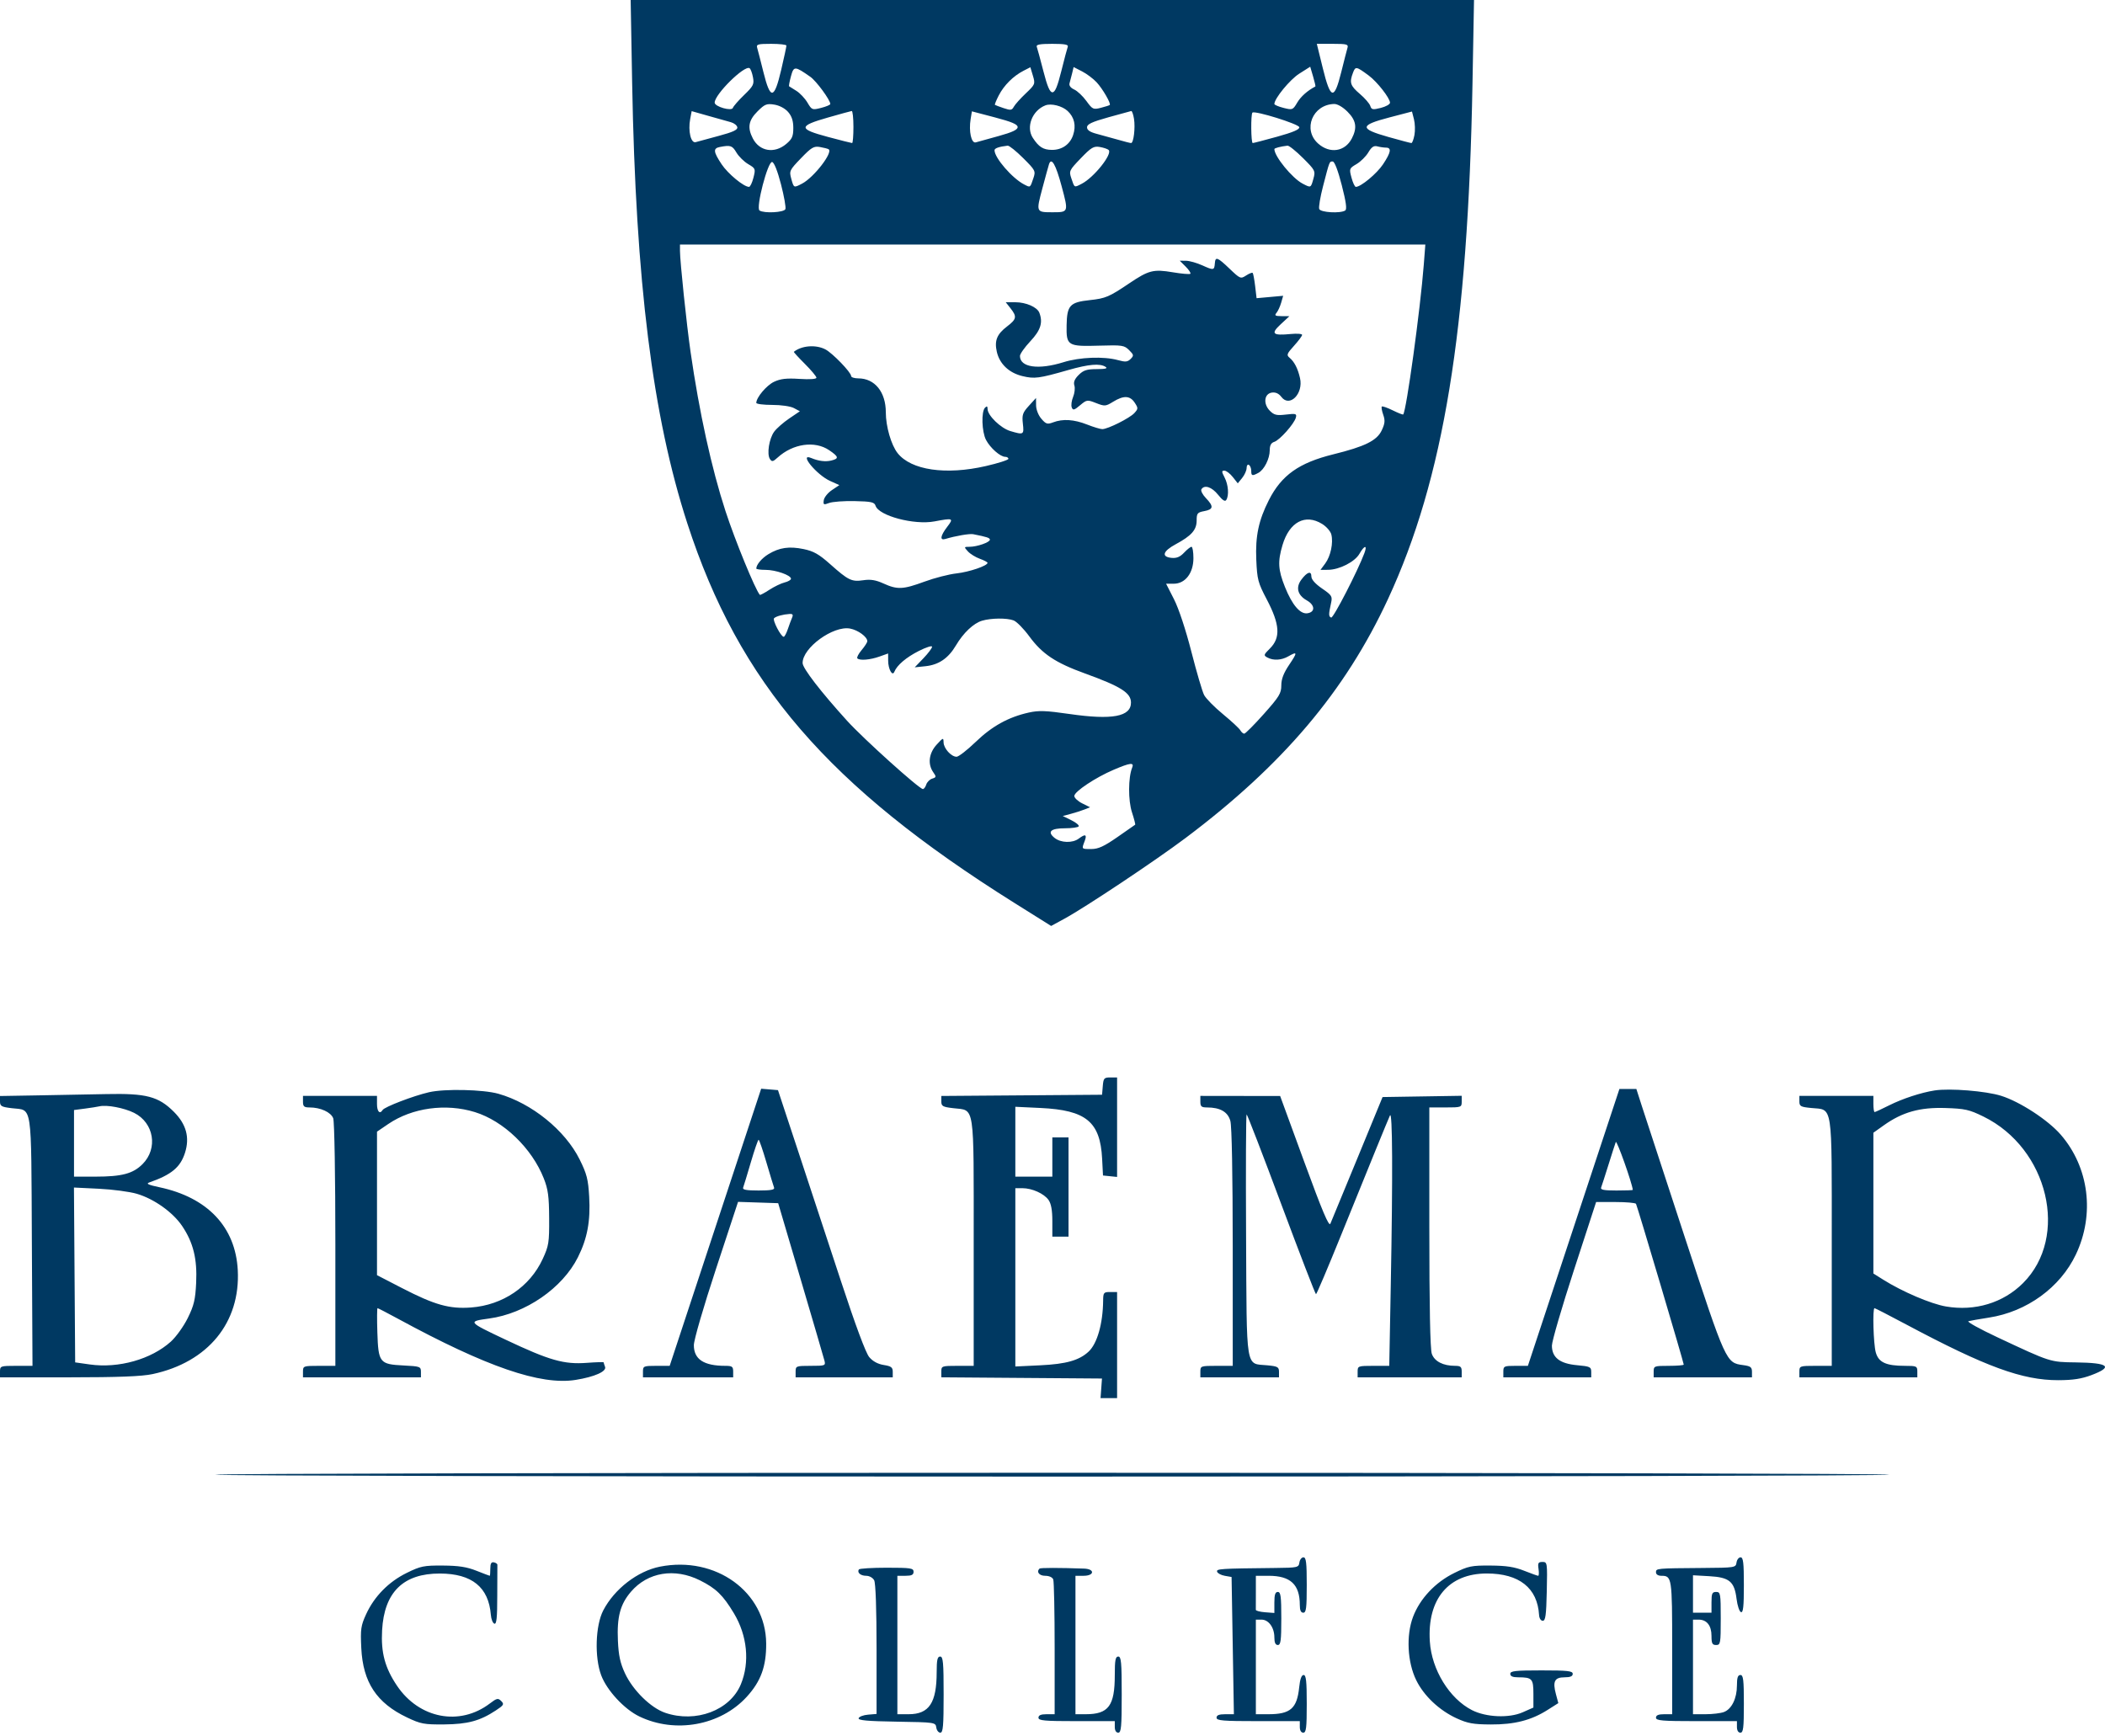 <?xml version="1.0" encoding="UTF-8"?> <svg xmlns="http://www.w3.org/2000/svg" width="274" height="226" viewBox="0 0 274 226" fill="none"> <path fill-rule="evenodd" clip-rule="evenodd" d="M82.283 10.738C82.748 36.659 84.942 54.196 89.466 68.135C96.204 88.898 107.803 102.355 132.068 117.562L136.822 120.542L138.549 119.602C141.274 118.119 150.386 112.047 154.319 109.093C166.989 99.576 175.115 89.977 180.69 77.941C187.906 62.36 191.081 42.971 191.668 10.888L191.867 0H136.979H82.091L82.283 10.738ZM102.365 5.932C102.37 6.056 102.065 7.475 101.688 9.085C100.778 12.973 100.278 13.039 99.371 9.386C99.013 7.941 98.648 6.521 98.561 6.232C98.422 5.769 98.638 5.707 100.381 5.707C101.468 5.707 102.361 5.808 102.365 5.932ZM138.99 6.082C138.91 6.289 138.533 7.708 138.153 9.236C137.648 11.266 137.335 12.014 136.99 12.014C136.647 12.014 136.324 11.257 135.806 9.236C135.414 7.708 135.029 6.289 134.95 6.082C134.844 5.803 135.364 5.707 136.972 5.707C138.581 5.707 139.099 5.803 138.99 6.082ZM175.396 6.232C175.309 6.521 174.945 7.941 174.586 9.386C173.669 13.084 173.192 12.98 172.18 8.859L171.405 5.707H173.479C175.315 5.707 175.536 5.767 175.396 6.232ZM98.01 10.049C98.183 10.968 98.071 11.194 96.859 12.367C96.12 13.081 95.464 13.833 95.4 14.037C95.248 14.52 93.025 13.886 93.025 13.36C93.025 12.282 96.895 8.462 97.567 8.876C97.705 8.962 97.905 9.49 98.01 10.049ZM105.479 10C106.256 10.543 108.078 13.024 108.078 13.538C108.078 13.651 107.54 13.879 106.883 14.046C105.724 14.339 105.671 14.319 105.1 13.353C104.776 12.806 104.129 12.119 103.66 11.827C103.192 11.534 102.767 11.268 102.714 11.234C102.662 11.201 102.769 10.618 102.953 9.938C103.32 8.577 103.45 8.581 105.479 10ZM133.516 12.164C132.819 12.825 132.122 13.605 131.965 13.897C131.717 14.359 131.546 14.382 130.642 14.077C130.071 13.885 129.56 13.692 129.507 13.65C129.454 13.608 129.679 13.054 130.006 12.419C130.683 11.105 131.893 9.898 133.216 9.218L134.119 8.753L134.45 9.858C134.772 10.931 134.745 10.997 133.516 12.164ZM142.74 10.71C143.524 11.553 144.641 13.482 144.452 13.667C144.399 13.719 143.881 13.884 143.302 14.033C142.305 14.29 142.207 14.244 141.411 13.148C140.949 12.512 140.236 11.839 139.825 11.653C139.357 11.44 139.13 11.135 139.218 10.838C139.295 10.576 139.447 9.994 139.554 9.545L139.749 8.729L140.848 9.293C141.452 9.603 142.303 10.241 142.74 10.71ZM171.22 11.257C170.196 11.79 169.325 12.563 168.858 13.353C168.287 14.319 168.234 14.339 167.075 14.046C166.418 13.879 165.88 13.651 165.88 13.538C165.88 12.828 167.9 10.364 169.112 9.595L170.546 8.686L170.919 9.953C171.124 10.65 171.259 11.237 171.22 11.257ZM178.168 9.837C179.257 10.641 180.932 12.784 180.932 13.374C180.932 13.577 180.395 13.879 179.738 14.046C178.685 14.312 178.522 14.282 178.365 13.79C178.268 13.483 177.654 12.776 177.001 12.219C175.754 11.154 175.624 10.75 176.115 9.463C176.439 8.613 176.533 8.63 178.168 9.837ZM102.584 14.574C103.063 15.124 103.261 15.733 103.261 16.66C103.261 17.752 103.108 18.096 102.335 18.745C100.802 20.032 98.869 19.712 97.996 18.027C97.264 16.614 97.426 15.673 98.603 14.499C99.545 13.559 99.791 13.46 100.785 13.618C101.456 13.725 102.178 14.108 102.584 14.574ZM138.971 14.45C139.846 15.27 140.093 16.348 139.686 17.576C139.284 18.792 138.234 19.526 136.914 19.513C135.794 19.502 135.214 19.135 134.439 17.947C133.522 16.542 134.357 14.386 136.076 13.717C136.828 13.424 138.265 13.788 138.971 14.45ZM175.393 14.537C176.531 15.672 176.687 16.629 175.962 18.027C175.07 19.748 173.099 20.046 171.577 18.689C169.532 16.866 170.849 13.61 173.662 13.535C174.083 13.524 174.784 13.929 175.393 14.537ZM95.132 15.907C95.546 16.02 95.925 16.316 95.973 16.566C96.037 16.901 95.409 17.194 93.564 17.688C92.192 18.055 90.839 18.423 90.558 18.504C89.932 18.685 89.544 17.063 89.839 15.494L90.032 14.468L92.206 15.085C93.402 15.425 94.719 15.795 95.132 15.907ZM111.088 16.519C111.088 17.676 111.012 18.622 110.918 18.622C110.824 18.622 109.396 18.26 107.745 17.818C103.893 16.788 103.898 16.404 107.777 15.298C109.35 14.849 110.738 14.468 110.863 14.45C110.987 14.431 111.088 15.363 111.088 16.519ZM132.463 16.544C132.463 16.892 131.772 17.217 129.979 17.713C128.613 18.091 127.278 18.461 127.012 18.535C126.435 18.695 126.084 17.104 126.343 15.507L126.508 14.495L129.486 15.278C131.692 15.859 132.463 16.186 132.463 16.544ZM147.608 15.468C147.796 16.625 147.557 18.622 147.23 18.622C147.116 18.622 146.355 18.429 145.538 18.192C144.722 17.956 143.478 17.613 142.774 17.43C141.884 17.198 141.495 16.937 141.495 16.572C141.495 16.167 142.128 15.87 144.279 15.268C145.811 14.839 147.148 14.472 147.25 14.453C147.353 14.433 147.514 14.89 147.608 15.468ZM169.124 16.558C169.182 16.849 168.314 17.221 166.231 17.798C164.595 18.251 163.169 18.622 163.063 18.622C162.834 18.622 162.798 14.888 163.024 14.662C163.325 14.362 169.04 16.137 169.124 16.558ZM184.112 17.579C184.004 18.153 183.826 18.622 183.716 18.622C183.606 18.622 182.257 18.265 180.719 17.83C176.923 16.755 176.947 16.312 180.857 15.287L183.792 14.519L184.05 15.527C184.192 16.082 184.22 17.006 184.112 17.579ZM95.856 19.854C96.159 20.367 96.85 21.047 97.391 21.365C98.344 21.926 98.366 21.982 98.072 23.136C97.905 23.792 97.647 24.328 97.498 24.328C96.82 24.328 94.753 22.623 93.932 21.386C92.848 19.753 92.802 19.307 93.703 19.134C95.09 18.867 95.317 18.943 95.856 19.854ZM107.851 19.425C108.488 19.799 105.951 23.095 104.405 23.903C103.317 24.472 103.331 24.479 102.997 23.272C102.716 22.258 102.766 22.152 104.262 20.598C105.621 19.187 105.935 19 106.723 19.137C107.22 19.223 107.727 19.352 107.851 19.425ZM133.179 20.577C134.781 22.175 134.827 22.265 134.509 23.205C134.082 24.468 134.131 24.434 133.317 24.017C131.768 23.223 129.453 20.552 129.453 19.558C129.453 19.298 130.049 19.091 131.164 18.963C131.36 18.94 132.267 19.667 133.179 20.577ZM144.307 19.522C144.847 20.026 142.406 23.097 140.812 23.919C139.804 24.439 139.879 24.479 139.448 23.204C139.132 22.268 139.181 22.164 140.683 20.605C142.045 19.19 142.364 19 143.15 19.133C143.647 19.217 144.168 19.392 144.307 19.522ZM169.6 20.57C171.198 22.164 171.242 22.253 170.96 23.273C170.627 24.479 170.641 24.472 169.553 23.903C168.197 23.195 165.88 20.359 165.88 19.408C165.88 19.277 166.69 19.066 167.591 18.963C167.787 18.94 168.691 19.664 169.6 20.57ZM180.406 19.218C181.164 19.224 181.058 19.831 180.026 21.386C179.219 22.601 177.141 24.328 176.485 24.328C176.35 24.328 176.096 23.79 175.92 23.131C175.608 21.966 175.626 21.919 176.575 21.36C177.111 21.044 177.803 20.36 178.111 19.838C178.528 19.134 178.827 18.932 179.275 19.052C179.607 19.141 180.116 19.216 180.406 19.218ZM101.66 23.995C102.062 25.545 102.319 26.998 102.233 27.223C102.064 27.663 99.466 27.801 98.864 27.402C98.358 27.068 99.943 20.978 100.506 21.09C100.767 21.142 101.211 22.259 101.66 23.995ZM138.191 24.253C139.098 27.643 139.102 27.632 136.979 27.632C134.86 27.632 134.855 27.62 135.677 24.535C136.082 23.017 136.473 21.595 136.546 21.375C136.862 20.419 137.433 21.417 138.191 24.253ZM174.652 24.103C175.217 26.31 175.344 27.244 175.1 27.402C174.472 27.811 171.894 27.663 171.719 27.208C171.629 26.975 171.849 25.657 172.206 24.28C173.081 20.907 173.036 21.024 173.475 21.024C173.715 21.024 174.163 22.196 174.652 24.103ZM185.328 34.465C184.879 40.281 183.055 53.548 182.648 53.954C182.597 54.005 181.981 53.762 181.28 53.416C180.578 53.07 179.942 52.849 179.865 52.926C179.788 53.002 179.872 53.484 180.051 53.996C180.313 54.746 180.273 55.143 179.848 56.037C179.218 57.361 177.664 58.129 173.558 59.143C169.082 60.249 166.811 61.861 165.164 65.103C163.83 67.731 163.392 69.806 163.526 72.867C163.639 75.445 163.746 75.851 164.886 78.023C166.603 81.295 166.714 83.012 165.3 84.423C164.475 85.245 164.455 85.321 164.979 85.601C165.756 86.016 166.795 85.957 167.686 85.45C168.892 84.761 168.91 84.909 167.816 86.531C167.08 87.623 166.783 88.398 166.783 89.23C166.783 90.258 166.511 90.702 164.503 92.954C163.249 94.361 162.104 95.511 161.959 95.511C161.814 95.511 161.583 95.312 161.446 95.068C161.31 94.824 160.29 93.878 159.181 92.965C158.072 92.052 156.971 90.933 156.734 90.477C156.498 90.021 155.753 87.487 155.078 84.845C154.347 81.986 153.433 79.223 152.818 78.016L151.786 75.989H152.785C154.279 75.989 155.343 74.605 155.343 72.662C155.343 71.848 155.231 71.183 155.094 71.183C154.958 71.183 154.522 71.527 154.126 71.948C153.602 72.504 153.156 72.689 152.492 72.624C151.135 72.491 151.359 71.755 153.032 70.853C155.095 69.742 155.764 68.984 155.764 67.758C155.764 66.824 155.862 66.704 156.758 66.536C157.957 66.312 158.004 65.923 156.966 64.841C156.534 64.391 156.271 63.877 156.382 63.699C156.772 63.069 157.735 63.386 158.556 64.412C159.13 65.13 159.459 65.339 159.618 65.088C159.995 64.497 159.892 63.107 159.399 62.157C159.003 61.392 159 61.271 159.378 61.271C159.618 61.271 160.108 61.643 160.466 62.097L161.117 62.922L161.692 62.214C162.008 61.824 162.267 61.242 162.267 60.92C162.267 60.598 162.403 60.418 162.568 60.521C162.734 60.623 162.869 60.968 162.869 61.289C162.869 61.957 162.986 61.992 163.789 61.563C164.556 61.154 165.278 59.718 165.278 58.603C165.278 57.976 165.455 57.651 165.871 57.52C166.574 57.297 168.466 55.169 168.677 54.362C168.81 53.853 168.686 53.815 167.39 53.968C166.181 54.111 165.851 54.035 165.297 53.481C164.401 52.587 164.547 51.249 165.557 51.107C166.041 51.038 166.456 51.227 166.789 51.668C167.861 53.086 169.679 51.262 169.219 49.228C168.935 47.973 168.48 47.087 167.852 46.567C167.437 46.224 167.505 46.044 168.438 45.014C169.018 44.373 169.492 43.735 169.492 43.594C169.492 43.453 168.821 43.403 168 43.482C165.641 43.708 165.375 43.448 166.704 42.215L167.837 41.164L166.822 41.156C165.985 41.15 165.868 41.074 166.157 40.727C166.349 40.495 166.623 39.901 166.766 39.406L167.024 38.507L165.294 38.664L163.564 38.82L163.377 37.24C163.273 36.371 163.129 35.6 163.055 35.527C162.982 35.453 162.595 35.607 162.196 35.867C161.495 36.326 161.425 36.297 160.057 34.99C158.465 33.468 158.201 33.37 158.133 34.274C158.063 35.197 157.974 35.212 156.517 34.552C155.789 34.222 154.826 33.95 154.378 33.946L153.564 33.94L154.335 34.709C154.759 35.132 155.033 35.551 154.943 35.64C154.854 35.729 153.821 35.641 152.649 35.444C150.143 35.022 149.519 35.18 147.002 36.877C144.367 38.654 143.911 38.848 141.861 39.068C139.257 39.347 138.885 39.75 138.837 42.348C138.788 45.016 138.96 45.122 143.156 44.996C146.072 44.909 146.341 44.95 146.97 45.577C147.588 46.193 147.606 46.293 147.169 46.728C146.774 47.123 146.489 47.149 145.523 46.881C143.682 46.371 140.547 46.491 138.436 47.151C135.167 48.173 132.764 47.829 132.764 46.339C132.764 46.078 133.374 45.216 134.119 44.421C135.462 42.988 135.777 41.987 135.287 40.711C135.005 39.98 133.551 39.346 132.155 39.346H130.914L131.538 40.137C132.393 41.221 132.33 41.549 131.09 42.493C129.764 43.502 129.423 44.343 129.752 45.797C130.109 47.374 131.342 48.545 133.088 48.962C134.663 49.339 135.225 49.265 139.045 48.174C141.726 47.408 143.171 47.284 143.903 47.756C144.226 47.964 143.901 48.048 142.761 48.051C141.462 48.055 141.026 48.196 140.408 48.812C139.875 49.344 139.709 49.751 139.848 50.185C139.956 50.526 139.881 51.197 139.681 51.677C139.482 52.157 139.402 52.767 139.504 53.032C139.663 53.447 139.816 53.409 140.588 52.76C141.461 52.028 141.521 52.019 142.674 52.471C143.797 52.911 143.917 52.902 144.896 52.298C146.261 51.457 147.091 51.493 147.699 52.419C148.165 53.129 148.163 53.215 147.659 53.771C147.061 54.43 144.198 55.865 143.481 55.865C143.229 55.865 142.335 55.595 141.495 55.264C139.793 54.595 138.344 54.503 137.076 54.984C136.33 55.267 136.15 55.212 135.551 54.517C135.16 54.063 134.868 53.322 134.863 52.77L134.854 51.81L133.925 52.83C133.111 53.723 133.015 54.01 133.144 55.157C133.308 56.602 133.251 56.636 131.505 56.114C130.258 55.741 128.549 54.081 128.549 53.242C128.549 52.878 128.459 52.832 128.219 53.072C127.712 53.577 127.791 56.2 128.345 57.265C128.888 58.31 130.205 59.469 130.848 59.469C131.074 59.469 131.259 59.588 131.259 59.733C131.259 59.877 129.941 60.3 128.33 60.671C123.115 61.873 118.59 61.21 116.836 58.986C116.001 57.926 115.303 55.51 115.303 53.679C115.303 51.03 113.866 49.257 111.719 49.257C111.207 49.257 110.787 49.119 110.787 48.95C110.787 48.472 108.354 45.956 107.431 45.48C106.189 44.839 104.354 44.981 103.333 45.798C103.289 45.832 103.933 46.538 104.763 47.366C105.593 48.194 106.271 49.005 106.271 49.169C106.271 49.353 105.418 49.413 104.061 49.326C102.366 49.218 101.595 49.306 100.754 49.703C99.775 50.167 98.444 51.747 98.444 52.447C98.444 52.592 99.372 52.712 100.506 52.712C101.681 52.712 102.901 52.889 103.343 53.125L104.117 53.539L102.732 54.477C101.971 54.993 101.091 55.764 100.777 56.192C100.109 57.1 99.795 59.126 100.222 59.762C100.477 60.141 100.62 60.113 101.213 59.572C103.209 57.749 106.064 57.34 107.931 58.609C109.178 59.456 109.23 59.696 108.223 59.948C107.456 60.14 106.557 60.03 105.594 59.626C103.914 58.922 106.302 61.824 108.049 62.61L109.254 63.152L108.29 63.799C107.759 64.155 107.282 64.746 107.229 65.112C107.142 65.715 107.207 65.75 107.921 65.479C108.354 65.314 109.853 65.204 111.251 65.234C113.418 65.281 113.819 65.37 113.967 65.837C114.385 67.149 118.998 68.376 121.637 67.877C124.075 67.415 124.161 67.452 123.296 68.583C122.4 69.756 122.303 70.391 123.055 70.163C124.38 69.763 126.204 69.451 126.676 69.543C128.466 69.895 128.85 70.021 128.85 70.258C128.85 70.599 127.178 71.183 126.2 71.183C125.466 71.183 125.46 71.2 125.987 71.78C126.285 72.108 126.983 72.541 127.539 72.741C128.094 72.942 128.548 73.18 128.546 73.271C128.538 73.654 126.158 74.464 124.503 74.647C123.519 74.756 121.647 75.237 120.343 75.717C117.543 76.747 116.807 76.781 115.002 75.961C113.996 75.504 113.321 75.394 112.379 75.534C110.854 75.76 110.433 75.556 108.058 73.442C106.596 72.141 105.909 71.751 104.591 71.478C102.73 71.093 101.447 71.279 100.021 72.143C99.155 72.668 98.444 73.513 98.444 74.016C98.444 74.11 98.99 74.186 99.658 74.186C100.971 74.186 102.96 74.882 102.96 75.34C102.96 75.496 102.587 75.713 102.132 75.824C101.677 75.935 100.784 76.365 100.147 76.78C99.511 77.196 98.952 77.492 98.905 77.438C98.304 76.755 95.678 70.349 94.432 66.528C92.624 60.982 91.02 53.671 89.886 45.803C89.373 42.249 88.511 34.015 88.51 32.663L88.509 31.837H137.02H185.531L185.328 34.465ZM172.092 68.204C172.65 68.548 173.19 69.164 173.293 69.572C173.569 70.669 173.207 72.4 172.502 73.351L171.883 74.186L172.87 74.18C174.34 74.17 176.355 73.141 176.951 72.097C177.6 70.96 178.011 70.904 177.598 72.009C176.722 74.352 173.557 80.493 173.277 80.394C172.933 80.271 172.93 79.99 173.259 78.502C173.451 77.633 173.361 77.488 172.082 76.61C171.202 76.006 170.697 75.436 170.697 75.048C170.697 74.275 170.152 74.446 169.396 75.456C168.633 76.475 168.899 77.486 170.108 78.165C171.183 78.768 171.218 79.689 170.171 79.838C169.234 79.972 168.196 78.752 167.26 76.419C166.364 74.186 166.3 73.103 166.94 70.954C167.834 67.951 169.896 66.851 172.092 68.204ZM103.098 80.419C102.973 80.708 102.722 81.383 102.541 81.921C102.359 82.457 102.121 82.897 102.013 82.897C101.649 82.897 100.516 80.709 100.761 80.479C101.032 80.225 101.921 79.981 102.766 79.928C103.189 79.901 103.27 80.021 103.098 80.419ZM131.937 80.766C132.331 80.915 133.245 81.844 133.969 82.829C135.663 85.138 137.372 86.277 141.243 87.679C145.898 89.365 147.215 90.199 147.215 91.462C147.215 93.297 144.767 93.752 139.219 92.95C136.127 92.503 135.211 92.471 133.898 92.765C131.257 93.356 129.128 94.534 127.003 96.582C125.899 97.645 124.779 98.515 124.514 98.515C123.816 98.515 122.831 97.423 122.821 96.638C122.812 96.003 122.757 96.022 121.917 96.943C120.908 98.049 120.734 99.471 121.477 100.53C121.893 101.122 121.881 101.192 121.342 101.362C121.018 101.465 120.669 101.812 120.567 102.134C120.464 102.456 120.269 102.72 120.132 102.72C119.654 102.72 112.41 96.196 110.269 93.838C106.831 90.049 104.482 87.003 104.473 86.321C104.448 84.336 108.46 81.418 110.651 81.828C111.69 82.023 112.895 82.907 112.895 83.474C112.895 83.627 112.56 84.149 112.15 84.634C111.741 85.119 111.493 85.603 111.599 85.708C111.907 86.017 113.256 85.906 114.475 85.472L115.604 85.07L115.609 86.011C115.614 87.116 116.156 88.091 116.412 87.457C116.759 86.594 117.945 85.584 119.593 84.746C120.545 84.263 121.324 84.015 121.324 84.195C121.324 84.376 120.816 85.052 120.195 85.699L119.066 86.874L120.469 86.728C122.194 86.547 123.441 85.696 124.43 84.023C125.394 82.391 126.719 81.137 127.828 80.806C129.008 80.454 131.061 80.433 131.937 80.766ZM147.367 99.942C146.852 101.207 146.84 104.208 147.342 105.74C147.622 106.593 147.809 107.324 147.758 107.363C147.708 107.402 146.663 108.131 145.436 108.982C143.695 110.19 142.953 110.529 142.049 110.529C140.757 110.529 140.782 110.559 141.186 109.497C141.518 108.626 141.278 108.523 140.423 109.168C139.612 109.78 138.082 109.735 137.265 109.076C136.275 108.275 136.767 107.826 138.635 107.826C139.526 107.826 140.325 107.713 140.41 107.575C140.496 107.437 140.063 107.077 139.45 106.776L138.334 106.227L139.387 105.948C139.967 105.794 140.767 105.539 141.165 105.38L141.89 105.093L140.864 104.582C140.3 104.301 139.839 103.869 139.839 103.621C139.839 103.053 142.587 101.222 144.957 100.211C147.139 99.28 147.659 99.222 147.367 99.942ZM143.545 141.39L143.451 142.516L132.99 142.595L122.528 142.674V143.379C122.528 144.006 122.703 144.105 124.109 144.268C126.922 144.596 126.743 143.41 126.743 161.772V177.807H124.636C122.592 177.807 122.528 177.83 122.528 178.554V179.301L132.984 179.38L143.44 179.459L143.347 180.736L143.255 182.012H144.332H145.408V175.104V168.196H144.505C143.664 168.196 143.601 168.274 143.591 169.322C143.56 172.306 142.823 174.901 141.709 175.946C140.485 177.093 138.787 177.575 135.398 177.737L132.162 177.892V166.286V154.68H133.075C134.341 154.68 135.903 155.384 136.488 156.217C136.824 156.697 136.979 157.556 136.979 158.952V160.988H138.033H139.086V154.53V148.073H138.033H136.979V150.626V153.179H134.57H132.162V148.631V144.083L135.439 144.238C141.375 144.519 143.21 146.03 143.46 150.843L143.573 153.028L144.491 153.122L145.408 153.217V146.74V140.264H144.523C143.718 140.264 143.63 140.365 143.545 141.39ZM55.845 142.187C53.812 142.655 50.056 144.094 49.804 144.501C49.435 145.097 49.072 144.707 49.072 143.718V142.666H44.255H39.438V143.417C39.438 144.043 39.581 144.168 40.296 144.168C41.719 144.168 43.072 144.787 43.373 145.576C43.532 145.994 43.653 153.094 43.653 162.058V177.807H41.545C39.498 177.807 39.438 177.829 39.438 178.558V179.309H47.115H54.791V178.591C54.791 177.908 54.682 177.867 52.539 177.76C49.403 177.602 49.249 177.407 49.119 173.442C49.063 171.713 49.073 170.299 49.143 170.299C49.212 170.299 50.409 170.919 51.804 171.677C63.331 177.944 70.379 180.369 74.938 179.636C77.398 179.241 78.988 178.533 78.758 177.935C78.657 177.672 78.575 177.412 78.575 177.355C78.575 177.299 77.593 177.327 76.392 177.417C73.408 177.641 71.538 177.109 65.815 174.403C60.863 172.062 60.839 172.032 63.661 171.647C68.416 171 73.21 167.694 75.224 163.675C76.453 161.221 76.873 158.963 76.692 155.788C76.563 153.528 76.382 152.822 75.455 150.95C73.569 147.144 69.209 143.614 64.877 142.388C62.906 141.83 57.881 141.718 55.845 142.187ZM93.124 159.769L87.17 177.807H85.431C83.778 177.807 83.693 177.844 83.693 178.558V179.309H89.563H95.434V178.558C95.434 177.906 95.3 177.807 94.418 177.807C91.612 177.807 90.316 176.957 90.316 175.116C90.316 174.451 91.555 170.18 93.192 165.204L96.069 156.46L98.681 156.546L101.293 156.633L104.22 166.544C105.829 171.996 107.223 176.76 107.317 177.132C107.481 177.781 107.41 177.807 105.525 177.807C103.632 177.807 103.562 177.834 103.562 178.558V179.309H109.884H116.206V178.597C116.206 178 116.014 177.854 115.029 177.696C114.264 177.574 113.605 177.215 113.145 176.67C112.693 176.134 111.35 172.52 109.432 166.682C107.779 161.65 105.266 154.02 103.847 149.725L101.266 141.915L100.172 141.823L99.078 141.731L93.124 159.769ZM204.836 159.786L198.879 177.807H197.282C195.778 177.807 195.684 177.851 195.684 178.558V179.309H201.404H207.124V178.6C207.124 177.95 206.97 177.877 205.289 177.725C203.029 177.52 202.006 176.725 202.006 175.172C202.006 174.606 203.301 170.169 204.884 165.312L207.761 156.482H210.285C211.673 156.482 212.874 156.588 212.953 156.716C213.109 156.967 219.166 177.372 219.166 177.645C219.166 177.734 218.286 177.807 217.209 177.807C215.323 177.807 215.252 177.834 215.252 178.558V179.309H221.65H228.047V178.588C228.047 177.978 227.868 177.842 226.889 177.711C224.678 177.415 224.669 177.396 219.334 161.156C216.618 152.886 214.082 145.141 213.698 143.943L213 141.765H211.897H210.793L204.836 159.786ZM251.83 141.955C250.08 142.225 247.628 143.028 245.909 143.893C244.953 144.375 244.099 144.769 244.012 144.769C243.924 144.769 243.852 144.296 243.852 143.718V142.666H239.036H234.219V143.379C234.219 144.018 234.38 144.107 235.78 144.241C238.607 144.512 238.433 143.366 238.433 161.772V177.807H236.326C234.279 177.807 234.219 177.829 234.219 178.558V179.309H241.896H249.572V178.558C249.572 177.851 249.479 177.807 247.961 177.807C245.496 177.807 244.525 177.359 244.162 176.053C243.855 174.952 243.723 170.299 243.999 170.299C244.079 170.299 245.942 171.257 248.138 172.428C258.465 177.934 263.248 179.685 267.925 179.675C269.821 179.671 270.95 179.499 272.227 179.017C275.118 177.928 274.494 177.414 270.21 177.359C266.837 177.316 266.962 177.356 259.985 174.084C257.681 173.004 255.988 172.065 256.221 171.997C256.456 171.93 257.658 171.719 258.895 171.527C263.818 170.765 268.161 167.615 270.203 163.324C272.696 158.087 271.924 151.962 268.236 147.711C266.576 145.797 262.928 143.42 260.472 142.651C258.484 142.028 253.801 141.651 251.83 141.955ZM4.892 142.598L0 142.681V143.383C0 144.004 0.179 144.106 1.562 144.269C4.248 144.586 4.053 143.281 4.147 161.599L4.23 177.807H2.115C0.06 177.807 0 177.829 0 178.558V179.309L8.956 179.304C15.459 179.3 18.449 179.184 19.869 178.88C27.073 177.339 31.308 172.166 30.95 165.348C30.654 159.725 27.012 155.877 20.733 154.553C19.323 154.256 18.975 154.093 19.418 153.939C22.32 152.924 23.472 151.97 24.079 150.077C24.719 148.08 24.248 146.348 22.625 144.73C20.622 142.734 19.038 142.318 13.848 142.429C11.613 142.477 7.583 142.553 4.892 142.598ZM156.246 143.417C156.246 144.043 156.39 144.168 157.104 144.168C158.823 144.168 159.824 144.744 160.151 145.922C160.34 146.601 160.458 152.912 160.459 162.414L160.461 177.807H158.354C156.306 177.807 156.246 177.829 156.246 178.558V179.309H161.364H166.482V178.596C166.482 177.96 166.319 177.868 164.974 177.739C162.081 177.462 162.289 178.728 162.197 160.795C162.153 152.146 162.184 145.07 162.267 145.071C162.35 145.072 164.382 150.341 166.783 156.778C169.184 163.216 171.216 168.483 171.299 168.483C171.382 168.483 172.858 165.005 174.579 160.756C178.47 151.148 180.572 146 180.923 145.219C181.26 144.468 181.303 152.89 181.034 167.22L180.835 177.807H178.776C176.781 177.807 176.718 177.83 176.718 178.558V179.309H183.491H190.265V178.558C190.265 177.933 190.121 177.807 189.407 177.807C187.843 177.807 186.718 177.226 186.373 176.239C186.16 175.627 186.05 170.051 186.05 159.742V144.168H188.158C190.21 144.168 190.265 144.148 190.265 143.41V142.652L185.114 142.734L179.964 142.816L176.69 150.776C174.89 155.153 173.306 158.99 173.17 159.303C172.986 159.727 172.128 157.696 169.778 151.275L166.632 142.679L161.439 142.673L156.246 142.666V143.417ZM17.458 144.875C20.047 146.171 20.594 149.512 18.552 151.549C17.306 152.792 15.865 153.175 12.418 153.177L9.634 153.179V148.842V144.505L11.064 144.318C11.85 144.214 12.697 144.082 12.945 144.022C13.892 143.797 16.16 144.226 17.458 144.875ZM61.806 144.772C65.549 145.925 69.232 149.469 70.785 153.411C71.342 154.826 71.466 155.743 71.481 158.585C71.498 161.778 71.434 162.18 70.633 163.911C68.965 167.515 65.439 169.9 61.321 170.211C58.505 170.423 56.579 169.881 52.308 167.674L49.072 166.002L49.072 156.662L49.073 147.322L50.538 146.325C53.651 144.209 58.023 143.606 61.806 144.772ZM258.176 145.355C266.627 149.493 269.365 161.017 263.327 167.041C260.749 169.613 257.078 170.726 253.302 170.08C251.339 169.745 247.607 168.15 245.123 166.586L243.852 165.786V156.623V147.46L245.217 146.489C247.627 144.776 249.902 144.137 253.209 144.243C255.776 144.325 256.321 144.447 258.176 145.355ZM99.755 151.303C100.228 152.912 100.679 154.399 100.759 154.605C100.865 154.884 100.347 154.981 98.745 154.981C97.143 154.981 96.625 154.884 96.732 154.605C96.811 154.399 97.263 152.912 97.735 151.303C98.208 149.692 98.662 148.375 98.745 148.375C98.828 148.375 99.283 149.692 99.755 151.303ZM212.536 154.906C212.54 154.947 211.58 154.981 210.403 154.981C208.754 154.981 208.299 154.89 208.416 154.584C208.5 154.366 208.925 153.048 209.36 151.656C209.795 150.263 210.227 148.921 210.321 148.673C210.441 148.356 212.449 154.006 212.536 154.906ZM17.802 155.407C20.047 156.065 22.5 157.808 23.711 159.606C25.16 161.76 25.683 163.88 25.533 167.003C25.428 169.193 25.249 169.946 24.442 171.581C23.911 172.657 22.918 174.041 22.236 174.656C19.682 176.958 15.432 178.158 11.705 177.629L9.784 177.357L9.705 165.976L9.626 154.595L12.866 154.753C14.648 154.84 16.869 155.134 17.802 155.407ZM27.998 191.976C27.998 192.112 77.039 192.224 136.979 192.224C196.918 192.224 245.96 192.112 245.96 191.975C245.96 191.839 196.918 191.727 136.979 191.727C77.039 191.728 27.998 191.84 27.998 191.976ZM169.137 203.412C169.045 204.059 168.912 204.089 166.03 204.12C158.77 204.197 158.3 204.228 158.429 204.614C158.497 204.82 158.949 205.058 159.432 205.142L160.31 205.295L160.461 214.228L160.611 223.161L159.482 223.16C158.68 223.16 158.354 223.29 158.354 223.611C158.354 223.995 159.156 224.061 163.772 224.061H169.191V224.812C169.191 225.279 169.362 225.563 169.643 225.563C170.02 225.563 170.095 224.945 170.095 221.809C170.095 218.843 170.008 218.054 169.685 218.054C169.411 218.054 169.22 218.589 169.109 219.669C168.825 222.412 167.968 223.16 165.113 223.16H163.471V217.003V210.846H164.207C165.136 210.846 165.88 211.877 165.88 213.165C165.88 213.84 166.022 214.15 166.331 214.15C166.707 214.15 166.783 213.566 166.783 210.696C166.783 207.825 166.707 207.242 166.331 207.242C165.996 207.242 165.88 207.594 165.88 208.61V209.979L164.67 209.887C164.005 209.836 163.463 209.693 163.466 209.569C163.469 209.445 163.471 208.398 163.471 207.242V205.139H165.142C167.981 205.139 169.191 206.274 169.191 208.938C169.191 209.633 169.331 209.945 169.643 209.945C170.019 209.945 170.095 209.344 170.095 206.341C170.095 203.415 170.014 202.736 169.664 202.736C169.427 202.736 169.19 203.041 169.137 203.412ZM226.036 203.412C225.942 204.076 225.861 204.089 221.575 204.121C215.584 204.166 215.553 204.169 215.553 204.689C215.553 204.959 215.831 205.139 216.246 205.139C217.628 205.139 217.661 205.356 217.661 214.51V223.16H216.607C215.871 223.16 215.553 223.296 215.553 223.611C215.553 223.994 216.34 224.061 220.822 224.061H226.09V224.812C226.09 225.279 226.261 225.563 226.542 225.563C226.919 225.563 226.993 224.945 226.993 221.809C226.993 218.672 226.919 218.054 226.542 218.054C226.207 218.054 226.09 218.406 226.09 219.421C226.09 221.098 225.409 222.49 224.401 222.873C223.984 223.031 222.906 223.16 222.007 223.16H220.37V217.003V210.846H221.102C222.17 210.846 222.779 211.617 222.779 212.97C222.779 213.949 222.881 214.15 223.381 214.15C223.948 214.15 223.983 213.949 223.983 210.696C223.983 207.442 223.948 207.242 223.381 207.242C222.868 207.242 222.779 207.442 222.779 208.593V209.945H221.575H220.37V207.508V205.071L222.479 205.19C225.116 205.339 225.76 205.874 226.043 208.155C226.152 209.03 226.41 209.802 226.617 209.87C226.904 209.965 226.993 209.135 226.993 206.365C226.993 203.418 226.912 202.736 226.563 202.736C226.326 202.736 226.089 203.041 226.036 203.412ZM63.823 204.216C63.823 204.724 63.789 205.139 63.748 205.139C63.707 205.139 62.928 204.843 62.017 204.482C60.764 203.985 59.7 203.82 57.645 203.806C55.17 203.789 54.754 203.874 52.942 204.764C50.589 205.919 48.722 207.819 47.655 210.145C46.974 211.63 46.908 212.087 47.028 214.553C47.243 219.003 49.023 221.7 52.985 223.582C54.765 224.428 55.201 224.51 57.802 224.488C60.875 224.462 62.468 224.032 64.537 222.67C65.582 221.982 65.654 221.855 65.242 221.444C64.829 221.032 64.677 221.065 63.76 221.763C59.839 224.746 54.559 223.736 51.676 219.451C50.108 217.122 49.576 215.143 49.736 212.237C50.01 207.27 52.494 204.831 57.266 204.845C61.431 204.858 63.608 206.624 63.892 210.222C63.937 210.788 64.143 211.306 64.35 211.373C64.638 211.468 64.726 210.606 64.726 207.717C64.726 205.639 64.734 203.837 64.742 203.712C64.751 203.588 64.548 203.444 64.291 203.39C63.948 203.319 63.823 203.54 63.823 204.216ZM200.264 204.238C200.337 204.734 200.318 205.139 200.223 205.139C200.128 205.139 199.304 204.843 198.394 204.482C197.141 203.985 196.077 203.82 194.022 203.806C191.541 203.789 191.132 203.873 189.3 204.773C186.827 205.987 184.825 208.117 183.93 210.485C183.018 212.897 183.193 216.382 184.345 218.73C185.346 220.772 187.347 222.659 189.61 223.697C191.037 224.35 191.766 224.482 194.028 224.494C197.125 224.511 199.31 223.953 201.445 222.6L202.841 221.715L202.524 220.531C202.084 218.885 202.359 218.355 203.653 218.355C204.397 218.355 204.716 218.219 204.716 217.904C204.716 217.526 204.063 217.454 200.651 217.454C197.24 217.454 196.587 217.526 196.587 217.904C196.587 218.217 196.902 218.355 197.616 218.355C199.43 218.355 199.598 218.537 199.598 220.506V222.293L198.192 222.913C196.427 223.692 193.438 223.563 191.606 222.63C188.664 221.131 186.352 217.367 186.116 213.692C185.76 208.172 188.553 204.839 193.531 204.839C197.752 204.839 200.125 206.723 200.336 210.245C200.362 210.68 200.565 210.996 200.817 210.996C201.171 210.996 201.269 210.271 201.338 207.167C201.42 203.426 201.407 203.337 200.777 203.337C200.231 203.337 200.152 203.476 200.264 204.238ZM85.907 203.949C82.995 204.524 79.975 206.854 78.525 209.644C77.501 211.613 77.371 215.737 78.257 218.095C78.997 220.064 81.255 222.502 83.217 223.449C87.889 225.705 93.774 224.634 97.191 220.904C99.038 218.887 99.751 216.938 99.731 213.954C99.688 207.244 93.158 202.518 85.907 203.949ZM111.795 204.313C111.539 204.726 112.018 205.139 112.751 205.139C113.159 205.139 113.612 205.393 113.787 205.72C113.981 206.081 114.099 209.489 114.099 214.713V223.124L112.993 223.217C112.385 223.268 111.833 223.476 111.766 223.678C111.675 223.957 112.876 224.067 116.71 224.129C121.706 224.21 121.777 224.221 121.872 224.887C121.925 225.259 122.162 225.563 122.399 225.563C122.755 225.563 122.829 224.705 122.829 220.607C122.829 216.402 122.761 215.651 122.378 215.651C122.021 215.651 121.926 216.078 121.924 217.679C121.921 221.687 120.94 223.16 118.273 223.16H116.808V214.15V205.139H117.862C118.665 205.139 118.916 205.014 118.916 204.614C118.916 204.143 118.549 204.088 115.425 204.088C113.505 204.088 111.872 204.189 111.795 204.313ZM135.308 204.203C134.876 204.634 135.273 205.139 136.043 205.139C136.56 205.139 136.989 205.333 137.097 205.614C137.198 205.876 137.28 209.93 137.28 214.625V223.16H136.226C135.49 223.16 135.173 223.296 135.173 223.611C135.173 223.993 135.925 224.061 140.14 224.061H145.107V224.812C145.107 225.279 145.278 225.563 145.559 225.563C145.942 225.563 146.01 224.812 146.01 220.607C146.01 216.402 145.942 215.651 145.559 215.651C145.195 215.651 145.107 216.12 145.107 218.064C145.107 222.069 144.297 223.16 141.325 223.16H139.989V214.15V205.139H141.043C142.465 205.139 142.536 204.254 141.118 204.203C137.856 204.086 135.425 204.086 135.308 204.203ZM91.106 205.731C93.198 206.774 94.106 207.654 95.53 210.021C97.274 212.919 97.616 216.4 96.438 219.256C95.034 222.656 90.59 224.336 86.592 222.977C84.715 222.339 82.386 220.053 81.352 217.835C80.733 216.507 80.517 215.517 80.431 213.599C80.29 210.497 80.73 208.847 82.131 207.213C84.318 204.664 87.81 204.088 91.106 205.731Z" fill="#003962"></path> </svg> 
